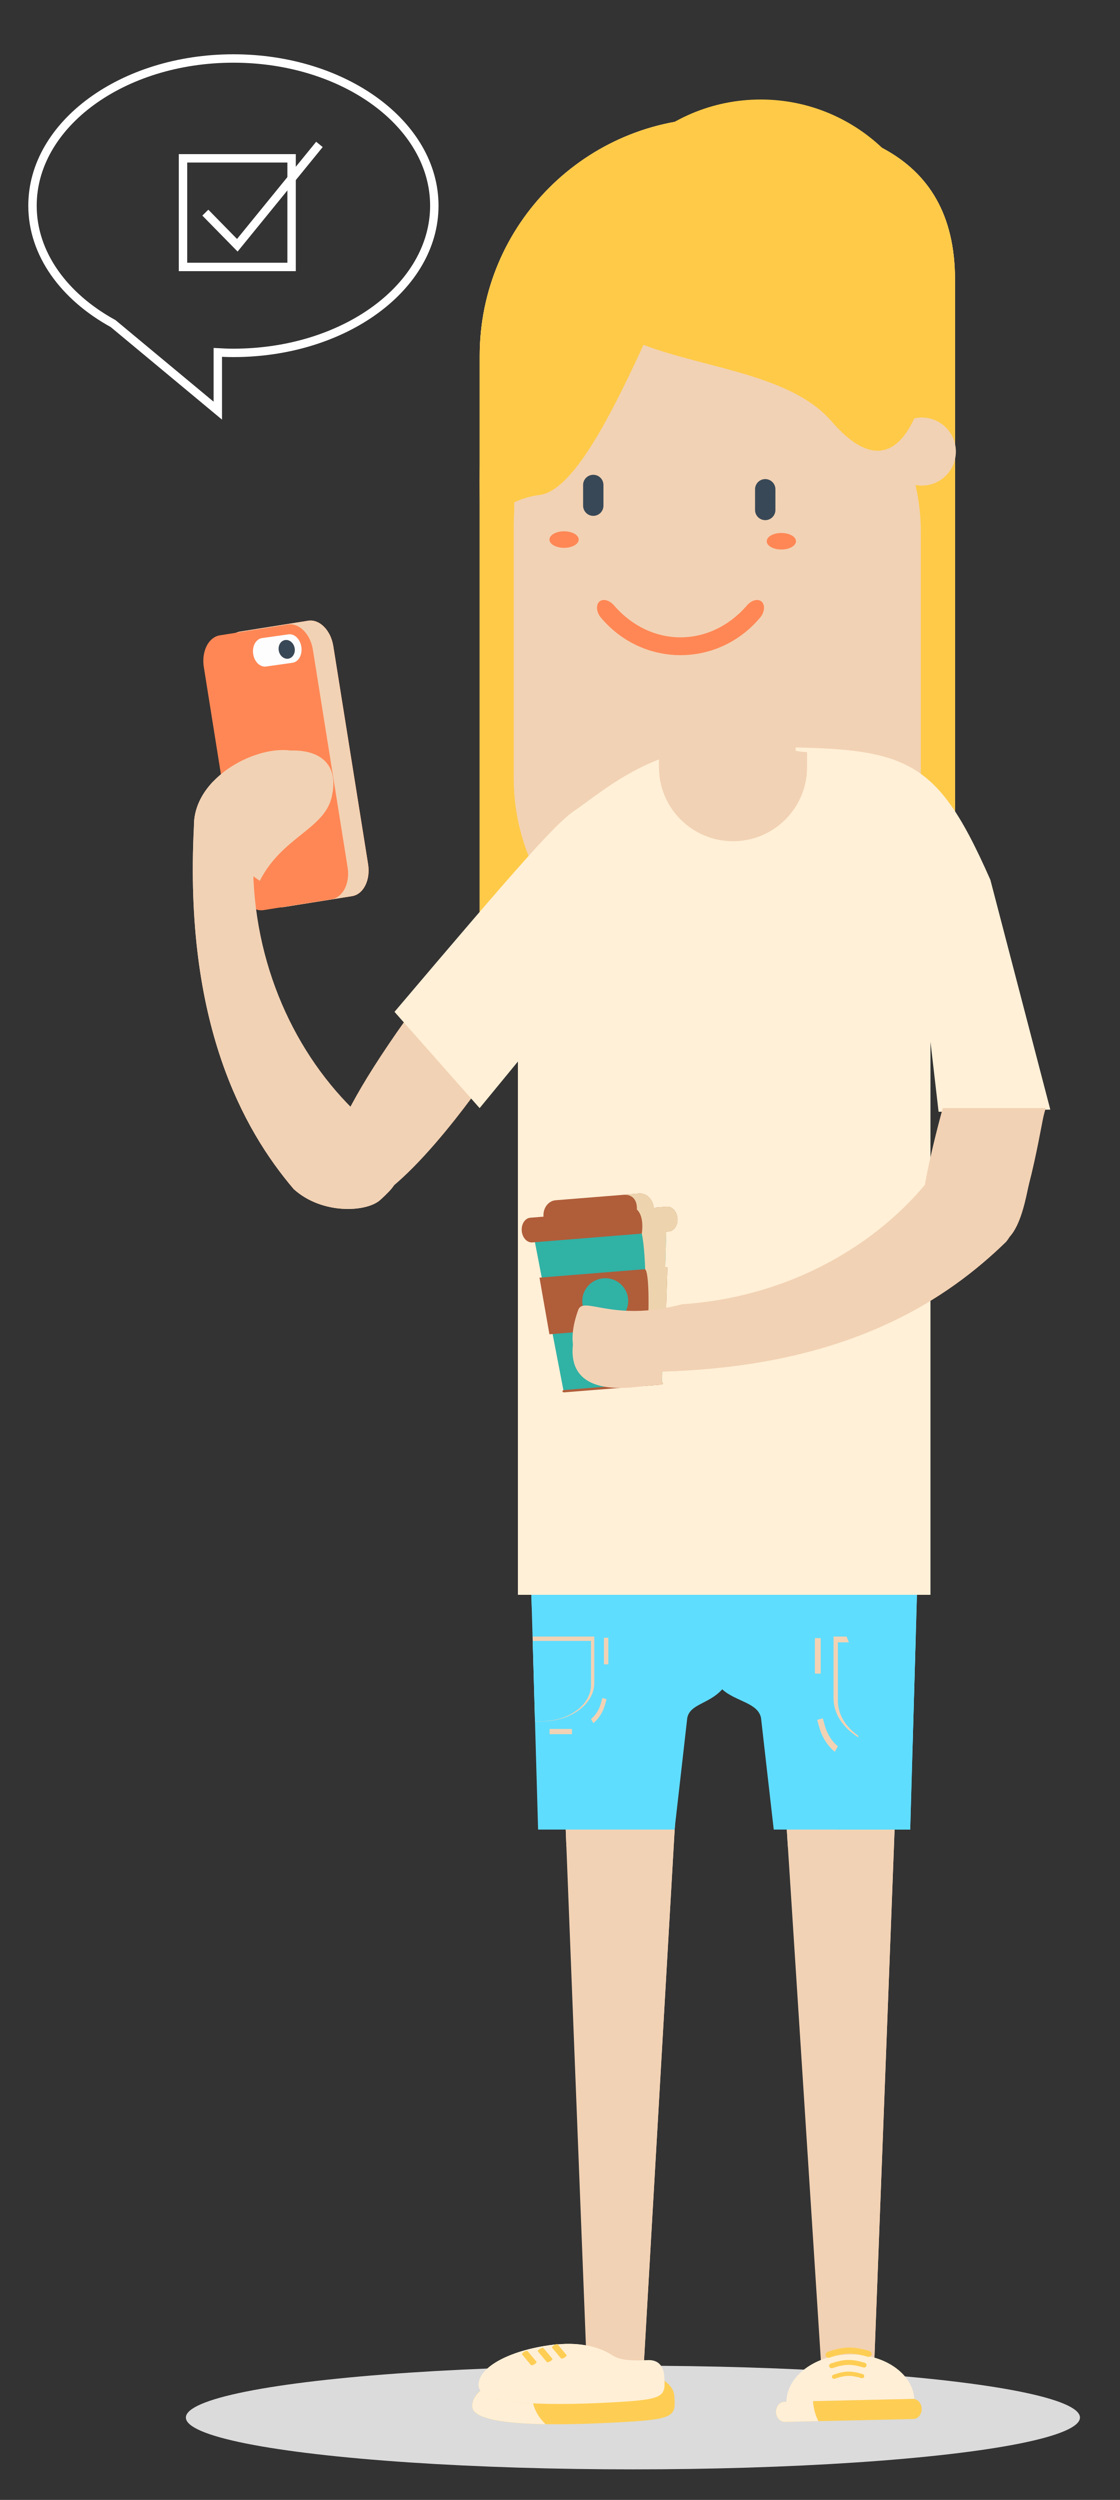 <?xml version="1.0" encoding="utf-8"?>
<!-- Generator: Adobe Illustrator 16.0.0, SVG Export Plug-In . SVG Version: 6.00 Build 0)  -->
<!DOCTYPE svg PUBLIC "-//W3C//DTD SVG 1.1//EN" "http://www.w3.org/Graphics/SVG/1.1/DTD/svg11.dtd">
<svg version="1.1" id="Layer_1" xmlns="http://www.w3.org/2000/svg" xmlns:xlink="http://www.w3.org/1999/xlink" x="0px" y="0px"
	 width="256px" height="571.266px" viewBox="0 0 256 571.266" enable-background="new 0 0 256 571.266" xml:space="preserve">
<rect x="0" y="0" width="256" height="571.266" fill="#333333" stroke="none"/>
<g>
	<path fill="#F2D2B4" d="M209.697,124.404c0,25.493-20.662,46.155-46.154,46.155l0,0c-25.49,0-46.154-20.662-46.154-46.155V83.94
		c0-25.491,20.664-46.154,46.154-46.154l0,0c25.492,0,46.154,20.663,46.154,46.154V124.404z"/>
	<path fill="#F15A24" d="M152.4,408.868"/>
	<rect x="-159.015" y="20.431" fill="none" width="356" height="42.15"/>
	<ellipse fill="#DBDBDB" cx="144.668" cy="552.446" rx="102.18" ry="11.844"/>
	<path fill="#F2D2B4" d="M110.508,247.146c-5.734,8.133-25.658,34.783-33.848,27.815l4.375-2.207
		c-5.469-3.106-11.516-6.281,9.666-36.854l23.807-33.761c5.732-8.132,14.814-12.206,20.281-9.101l0,0
		c5.471,3.105,5.256,12.211-0.477,20.345L110.508,247.146z"/>
	<path fill="#F2D2B4" d="M94.285,238.837c-10.996,11.687-18.082,27.993-14.713,32.5c1.426,1.905-4.101-5.572-5.787-3.896
		c0.44-4.93,7.301-16.91,15.062-28.551l15.976-23.371c3.85-5.63,10.896-7.1,15.744-3.279c4.846,3.818,5.653,11.473,1.809,17.104
		l-13.293,19.443C106.674,247.294,97.037,235.914,94.285,238.837z"/>
	<path fill="#FF8755" d="M59.15,201.49c0.576,3.607,3.151,6.195,5.754,5.779l15.57-2.484c2.602-0.414,4.241-3.676,3.668-7.281
		l-7.961-49.883c-0.576-3.607-3.15-6.195-5.753-5.779l-15.571,2.484c-2.601,0.416-4.242,3.677-3.668,7.281L59.15,201.49z"/>
	<path fill="#F2D2B4" d="M59.15,201.49c0.576,3.607,3.151,6.195,5.754,5.779l15.57-2.484c2.602-0.414,4.241-3.676,3.668-7.281
		l-7.961-49.883c-0.576-3.607-3.15-6.195-5.753-5.779l-15.571,2.484c-2.601,0.416-4.242,3.677-3.668,7.281L59.15,201.49z"/>
	<path fill="#FF8755" d="M54.529,202.205c0.574,3.599,3.143,6.18,5.737,5.766l15.531-2.479c2.597-0.414,4.234-3.668,3.66-7.264
		l-7.941-49.759c-0.573-3.597-3.143-6.179-5.737-5.765l-15.529,2.48c-2.596,0.412-4.234,3.666-3.66,7.262L54.529,202.205z"/>
	<path fill="#FDFDFD" d="M57.865,149.414c0.252,1.795,1.574,3.093,2.951,2.896l6.037-0.854c1.379-0.193,2.288-1.807,2.034-3.6l0,0
		c-0.254-1.795-1.573-3.093-2.95-2.898l-6.039,0.854C58.521,146.009,57.609,147.621,57.865,149.414L57.865,149.414z"/>
	<path fill="#F2D2B4" d="M59.375,201.293c-0.049-0.036-0.092-0.073-0.139-0.109c-1.248-0.93-2.633-1.723-3.812-2.74
		c-0.119-0.102-0.53-0.619-0.666-0.758c-0.241-0.453-0.647-1.195-0.588-0.929c-1.871-5.274-0.397-11.315,2.918-16.619
		c1.232-1.972,1.064-4.403,0.07-6.44c10.237-4.33,21.373-2.67,18.617,8.59C74.016,189.484,64.406,191.359,59.375,201.293z"/>
	<path fill="#F2D2B4" d="M86.943,274.181c3.129-2.89,5.375-4.76,3.022-9.903c-0.375-0.822-6.114-7.951-7.895-9.476
		c-14.699-13.748-24.265-34.669-24.228-57.914c3.822-9.286,12.402-10.627,13.906-16.772c3.969-16.209-27.68-7.807-27.422,8.727
		c-2.293,44.809,11.16,69.214,22.812,82.893C73.629,277.613,83.859,277.025,86.943,274.181z"/>
	<path fill="#F2D2B4" d="M44.33,188.842c-0.062-4.037,1.777-7.587,4.537-10.414c-2.152,4.732-4.029,7.092-2.91,12.518
		c0.094,0.457-1.885,56.709,21.551,77.754c4.142,3.719,8.781,7.102,14.916,6.424c1.918-0.213,4.281-1.461,5.865-2.199
		c-0.422,0.406-0.873,0.818-1.346,1.258c-3.084,2.844-13.314,3.432-19.801-2.447C55.49,258.056,42.037,233.65,44.33,188.842z"/>
	<path fill="#FFCA47" d="M218.289,236.57V63.948c0-30-24.318-36.976-54.32-36.976c-30,0-54.322,24.32-54.322,54.32v155.281h108.643
		V236.57z"/>
	<path fill="#F2D2B4" d="M218.289,236.57V63.948c0-30-24.318-36.976-54.32-36.976c-30,0-54.322,24.32-54.322,54.32v155.281h108.643
		V236.57z"/>
	<path fill="#FFCA47" d="M163.969,26.972c-30,0-54.322,24.32-54.322,54.32v155.281H218.29V63.948
		C218.289,33.947,193.971,26.972,163.969,26.972z M210.484,179.504c0,25.371-22.314,46.152-47.342,45.716
		c-25.701-0.448-45.72-21.978-45.72-47.342v-57.881c0-25.374,22.314-46.153,47.342-45.718c25.699,0.45,45.72,21.979,45.72,47.343
		V179.504z"/>
	<path fill="#F2D2B4" d="M128.338,393.331l5.697,145.49c-0.176,6.068,12.934,7.834,13.104,1.764l8.539-147.934L128.338,393.331z"/>
	<path fill="#F2D2B4" d="M178.258,393.543l9.475,147.5c0.462,6.057,12.604,3.689,12.144-2.361l4.777-125.195l1.016-20.557
		L178.258,393.543z"/>
	<path fill="#F2D2B4" d="M128.338,393.331l1.123,28.654c2.951-0.457,7.844-0.668,10.365-0.598c7.035,0.193,9.885-0.221,10,6.588
		c0.313,18.32-5.236,111.223-5.236,111.223c0.33,1.672-2.826,3.709-3.057,5.145c2.891,0.092,5.531-1.057,5.606-3.758l8.539-147.934
		L128.338,393.331z"/>
	<path fill="#F2D2B4" d="M178.258,393.543l1.832,28.521c2.064-1.234,4.156-0.439,6.523-0.369c7.133,0.213,12.733-0.928,12.967,5.877
		c0.287,8.34-2.344,94.686-1.975,111.715c0.1,4.576-2.779,3.062-6.67,5.127c3.706,0.807,9.252-1.604,8.938-5.732l4.777-125.195
		l1.016-20.557L178.258,393.543z"/>
	<path fill="#5FDDFE" d="M122.994,418.086h31.189c1.643-14.305,2.899-25.469,2.899-25.469c0.594-3.25,4.953-3.188,7.994-6.582
		c3.031,2.797,8.231,3.045,8.879,6.582c0,0,1.258,11.164,2.9,25.469h31.19l1.558-54.311c0.176-1.543,0.075-3.152-0.361-4.732
		l-0.963-3.479c-1.595-5.762-5.677-23.271-14.611-21.52l-38.246,4.787l0.408,1.867l-18.461-6.654
		c-8.937-1.754-13.019,15.758-14.611,21.52l-0.963,3.479c-0.438,1.58-0.535,3.189-0.36,4.732L122.994,418.086z"/>
	<path fill="#F2D2B4" d="M209.258,373.975l-0.738,25.789h-2.032c-8.818,0-15.968-5.23-15.968-11.682v-14.107H209.258z"/>
	<path fill="#5FDDFE" d="M209.258,375.305l-0.699,24.414h-1.924c-8.348,0-15.113-4.951-15.113-11.059v-13.355H209.258z"/>
	<g>
		<g>
			<rect x="197.32" y="402.075" fill="#F2D2B4" width="6.789" height="1.586"/>
			<rect x="186.262" y="374.338" fill="#F2D2B4" width="1.33" height="8.096"/>
			<path fill="#F2D2B4" d="M188.557,394.407c0.523,1.854,1.576,3.508,2.965,4.66l-0.719,1.248c-1.651-1.371-2.903-3.342-3.526-5.549
				l-0.492-1.748l1.278-0.361L188.557,394.407z"/>
		</g>
	</g>
	<path fill="#5FDDFE" d="M209.244,359.043l-0.963-3.479c-1.594-5.762-5.676-23.271-14.611-21.52l-38.246,4.787l0.408,1.867
		l-18.461-6.654c-8.936-1.754-13.018,15.758-14.611,21.52l-0.963,3.479c-0.438,1.58-0.535,3.189-0.361,4.732l0.097,3.377
		c17.116-0.145,48.319,1.424,66.006,1.82c12.674,0.283,8.024,40.916,7.065,48.654c-0.061,0.494-3.151-0.02-3.258,0.459h16.703
		l1.557-54.311C209.781,362.235,209.682,360.624,209.244,359.043z"/>
	<path fill="#FFF0D7" d="M90.172,231.224c29.072-34.3,36.855-43.038,41.062-45.917c6.674-4.566,17.719-14.583,34.293-14.583
		c40.785,0,47.26-0.429,60.846,30.337l13.695,52.504l-25.533,0.496l-1.857-16V364.44h-94.299V250.888v-8.308l-8.75,10.644
		L90.172,231.224z"/>
	<path fill="#F2D2B4" d="M183.709,148.67c-2.141-6.892-8.57-11.896-16.166-11.896c-8.361,0-15.291,6.069-16.664,14.041
		c10.85,2.684,10.578,19.69-0.264,22.491v1.997c0,9.348,7.58,16.928,16.928,16.928s16.928-7.58,16.928-16.928v-3.443
		C170.123,171.658,170.133,150.027,183.709,148.67z"/>
	<path fill="#F2D2B4" d="M181.865,175.191c0,7.91-6.41,14.323-14.322,14.323l0,0c-7.91,0-14.324-6.413-14.324-14.323v-18.277
		c0-7.912,6.414-14.323,14.324-14.323l0,0c7.912,0,14.322,6.411,14.322,14.323V175.191z"/>
	<path fill="#F2D2B4" d="M156.066,182.902c-0.847-1.563-1.351-3.429-1.351-5.613v-26.723c-0.948,1.914-1.498,4.063-1.498,6.348
		v18.277c0,3.305,1.131,6.34,3.013,8.764C156.162,183.605,156.107,183.257,156.066,182.902z"/>
	<path fill="#F2D2B4" d="M184.996,91.089c-0.117,0.995-1.021,1.709-2.018,1.593l-13.212-1.549c-0.997-0.116-1.713-1.021-1.594-2.017
		l0,0c0.115-0.998,1.021-1.712,2.019-1.593l13.211,1.548C184.398,89.186,185.113,90.091,184.996,91.089L184.996,91.089z"/>
	<g>
		<path fill="#F2D2B4" d="M152.59,39.138c-16.502,7.036-28.072,23.404-28.072,42.475v40.465c0,25.491,20.666,46.155,46.156,46.155
			c3.828,0,7.545-0.476,11.103-1.353c-5.554,2.366-11.664,3.679-18.082,3.679c-25.49,0-46.156-20.662-46.156-46.155V83.94
			C117.537,62.279,132.463,44.11,152.59,39.138z"/>
	</g>
	<path fill="none" stroke="#F2D2B4" stroke-miterlimit="10" d="M158.766,122.339c-0.899-1.968-2.885-3.334-5.188-3.334
		c-2.363,0-4.392,1.437-5.258,3.483"/>
	<circle fill="#F2D2B4" cx="210.705" cy="103.19" r="7.781"/>
	<path fill="#F2D2B4" d="M144.645,88.74c0.162,0.992-0.512,1.927-1.504,2.087l-13.129,2.134c-0.992,0.161-1.926-0.511-2.086-1.501
		l0,0c-0.162-0.991,0.512-1.924,1.502-2.087l13.131-2.134C143.549,87.079,144.482,87.75,144.645,88.74L144.645,88.74z"/>
	<path fill="#394856" d="M133.281,115.556c0,1.284,1.041,2.327,2.326,2.327l0,0c1.284,0,2.325-1.043,2.325-2.327v-4.732
		c0-1.285-1.041-2.326-2.325-2.326l0,0c-1.285,0-2.326,1.042-2.326,2.326V115.556z"/>
	<path fill="#394856" d="M172.584,116.537c0,1.286,1.041,2.327,2.326,2.327l0,0c1.287,0,2.328-1.042,2.328-2.327v-4.73
		c0-1.286-1.041-2.326-2.328-2.326l0,0c-1.285,0-2.326,1.041-2.326,2.326V116.537z"/>
	<ellipse fill="#FF8755" cx="178.593" cy="123.682" rx="3.343" ry="1.891"/>
	<ellipse fill="#FF8755" cx="128.932" cy="123.299" rx="3.342" ry="1.891"/>
	<path fill="#FFCA47" d="M133.461,63.143c0,22.317,41.969,16.18,56.547,33.073c17.938,20.788,24.264-10.756,24.264-33.073
		c0-22.314-18.092-40.404-40.405-40.404C151.552,22.739,133.461,40.829,133.461,63.143z"/>
	<path fill="#FFCA47" d="M109.646,112.811c0.209,15.976-0.423,2.157,13.727,0.289c9.201-1.212,19.785-25.884,27.354-42.173
		c6.73-14.489,14.271-33.142,0-33.142C136.453,37.786,108.838,50.278,109.646,112.811z"/>
	
		<ellipse transform="matrix(-0.208 -0.978 0.978 -0.208 -65.921 243.327)" fill="#394856" cx="65.524" cy="148.345" rx="2.162" ry="1.839"/>
	<g>
		<path fill="#FECE54" d="M107.957,549.993c0.354,4.75,20.93,4.246,33.689,3.535c12.733-0.709,12.838-1.352,12.473-6.107
			c-0.363-4.754-10.994-8.025-23.74-7.311C117.635,540.813,107.592,545.249,107.957,549.993z"/>
		<path fill="#FFEFD6" d="M127.457,535.69c0.002,0.014,0.002,0.029,0.006,0.045c5.008-0.5,8.699,0.52,11.189,1.729
			c1.994,0.971,2.219,2.191,9.178,1.873c3.721-0.301,3.939,2.969,3.984,3.568c0.354,4.752,0.274,5.393-11.433,6.051
			c-11.707,0.648-30.61,1.057-30.965-3.693C109.07,540.862,116.969,536.772,127.457,535.69z"/>
		<g>
			<g>
				<g>
					<path fill="#FFEFD6" d="M109.832,546.268c1.393,1.811,6.203,2.633,12.016,2.932c0.437,1.795,1.445,3.434,2.855,4.764
						c-8.854-0.139-16.533-1.084-16.746-3.969C107.859,548.704,108.551,547.442,109.832,546.268z"/>
				</g>
				<g>
					<path fill="#FFEFD6" d="M127.457,535.69c0.002,0.014,0.002,0.029,0.006,0.045c3.229-0.322,7.361-0.025,10.723,1.512
						c-0.498,0.025-4.629-0.09-5.135-0.072c-6.395,0.211-11.609,4.762-11.449,10.297c0.019,0.588,0.109,1.166,0.246,1.729
						c-5.812-0.299-10.623-1.121-12.016-2.932c-0.236-0.307-0.387-0.641-0.414-1.006C109.07,540.862,116.969,536.772,127.457,535.69
						z"/>
				</g>
			</g>
		</g>
		<path fill="#FECE54" d="M121.354,540.45c0.089,0.121,0.459,0.039,0.812-0.178l0,0c0.34-0.205,0.551-0.48,0.451-0.59l-2.033-2.426
			c-0.104-0.117-0.461-0.025-0.801,0.182l0,0c-0.353,0.213-0.553,0.482-0.449,0.588L121.354,540.45z"/>
		<path fill="#FECE54" d="M124.986,539.766c0.104,0.113,0.461,0.033,0.811-0.182l0,0c0.355-0.217,0.541-0.479,0.451-0.59
			l-2.031-2.428c-0.102-0.117-0.459-0.035-0.797,0.18l0,0c-0.355,0.217-0.555,0.475-0.463,0.586L124.986,539.766z"/>
		<path fill="#FECE54" d="M128.23,538.932c0.092,0.105,0.461,0.033,0.801-0.184l0,0c0.352-0.215,0.553-0.479,0.463-0.59
			l-2.031-2.426c-0.104-0.115-0.459-0.031-0.799,0.18l0,0c-0.354,0.215-0.557,0.479-0.463,0.59L128.23,538.932z"/>
	</g>
	<g>
		<path fill="#FFEFD6" d="M179.768,548.834c0.107-5.82,6.445-10.631,14.373-10.809c7.933-0.18,14.478,4.34,14.845,10.152
			L179.768,548.834z"/>
		<path fill="#FECE54" d="M177.379,551.188c0.029,1.27,0.932,2.277,2.021,2.254l29.356-0.66c1.086-0.023,1.943-1.072,1.916-2.342
			l0,0c-0.028-1.271-0.934-2.277-2.02-2.254l-29.359,0.662C178.209,548.87,177.352,549.918,177.379,551.188L177.379,551.188z"/>
		<path fill="#FFEFD6" d="M179.295,548.848l0.473-0.014c0.095-5.102,4.972-9.424,11.511-10.533c-5.431,2.723-6.785,9.9-4.226,14.971
			l-7.651,0.17c-1.091,0.025-1.992-0.982-2.021-2.254C177.352,549.918,178.209,548.87,179.295,548.848z"/>
		<g>
			<path fill="#FECE54" d="M199.207,538.122c-0.127,0.359-0.529,0.539-0.906,0.428c-3.395-1.006-5.291-0.959-8.639,0.195
				c-0.373,0.129-0.781-0.035-0.924-0.387l0,0c-0.146-0.355,0.063-0.775,0.475-0.918c3.67-1.271,5.748-1.314,9.48-0.209
				C199.107,537.356,199.336,537.762,199.207,538.122L199.207,538.122z"/>
		</g>
		<g>
			<path fill="#FECE54" d="M198.051,540.643c-0.102,0.293-0.434,0.439-0.74,0.352c-2.754-0.818-4.291-0.781-7.01,0.158
				c-0.303,0.104-0.637-0.031-0.754-0.32l0,0c-0.115-0.287,0.057-0.627,0.387-0.74c2.98-1.033,4.675-1.068,7.697-0.172
				C197.965,540.02,198.154,540.35,198.051,540.643L198.051,540.643z"/>
		</g>
		<g>
			<path fill="#FECE54" d="M197.523,543.127c-0.091,0.256-0.369,0.383-0.636,0.307c-2.379-0.705-3.707-0.68-6.053,0.135
				c-0.262,0.092-0.551-0.023-0.649-0.275l0,0c-0.101-0.248,0.047-0.543,0.334-0.643c2.567-0.889,4.03-0.922,6.646-0.146
				C197.453,542.592,197.611,542.874,197.523,543.127L197.523,543.127z"/>
		</g>
	</g>
	<g>
		<polygon fill="#30B2A5" points="128.85,318.032 151.297,316.227 152.361,278.604 121.732,281.068 		"/>
		<polygon fill="#B05D3A" points="152.129,302.764 125.58,304.901 123.311,291.963 152.545,289.614 		"/>
		
			<ellipse transform="matrix(0.08 0.997 -0.997 0.08 423.693 135.508)" fill="#30B2A5" cx="138.426" cy="297.318" rx="5.215" ry="5.249"/>
		<path fill="#B05D3A" d="M119.256,281.268c0.123,1.559,1.209,2.744,2.424,2.645l31.189-2.51c1.213-0.098,2.096-1.439,1.971-3l0,0
			c-0.127-1.561-1.211-2.746-2.424-2.647l-31.191,2.511C120.012,278.363,119.129,279.705,119.256,281.268L119.256,281.268z"/>
		<path fill="#B05D3A" d="M124.227,278.023c0.154,1.936,1.646,3.393,3.334,3.256l19.082-1.535c1.687-0.135,2.929-1.812,2.771-3.746
			l0,0c-0.156-1.934-1.648-3.391-3.334-3.256l-19.082,1.535C125.312,274.412,124.07,276.091,124.227,278.023L124.227,278.023z"/>
		<path fill="#B05D3A" d="M128.562,317.944c0.01,0.148,0.19,0.254,0.403,0.236l22.188-1.785c0.213-0.02,0.373-0.15,0.36-0.301l0,0
			c-0.012-0.148-0.19-0.254-0.403-0.236l-22.189,1.785C128.711,317.659,128.549,317.792,128.562,317.944L128.562,317.944z"/>
		<path fill="#EDD4AE" d="M152.416,275.755l-3.002,0.241c-0.156-1.934-1.648-3.391-3.334-3.256l-3.449,0.279
			c3.318-0.053,2.93,3.359,2.93,3.359c1.824,1.684,1.132,5.521,1.132,5.521c0.625,2.68,0.771,8.17,0.771,8.17
			s0.699,0.037,0.773,6.445c0.065,5.713-0.363,6.588-0.363,6.588c-0.115,10.299-0.613,13.602-0.613,13.602l3.896-0.312
			c0.213-0.018,0.373-0.15,0.36-0.301c-0.008-0.096-0.092-0.176-0.207-0.213l0.369-13.08l0.451-0.037l0.416-13.15l-0.494,0.039
			l0.23-8.2l0.588-0.049c1.213-0.098,2.096-1.439,1.971-3C154.713,276.843,153.629,275.656,152.416,275.755z"/>
	</g>
	<path fill="#F2D2B4" d="M151.225,302.043c-12.522,2.016-17.979-2.676-19.062,0.307c-2.406,6.637-3.603,17.67,16.578,14.125
		c0.842-0.016,1.659-0.043,2.483-0.068V302.043z"/>
	<path fill="#F2D2B4" d="M239.01,253.224h-23.516l-0.453,1.64c-1.693,6.334-2.871,11.561-3.639,15.912
		c-12.767,15.158-32.678,25.764-55.467,27.262c-15.896,4.236-22.564-2.02-23.773,1.312c-2.406,6.637-3.602,17.67,16.578,14.125
		c44.861-0.723,68.383-17.195,81.248-29.741c0.268-0.34,0.508-0.693,0.744-1.047c4.196-4.512,4.797-16.867,6.75-23.935
		L239.01,253.224z"/>
	<path fill="#F2D2B4" d="M149.428,313.459c-4.022,0.334-8.578,1.826-13.858-0.314c5.594,1.312,8.52,0.436,13.858-1.045
		c0.449-0.125,58.084-3.73,77.506-28.526c3.435-4.381,3.834-9.346,5.408-15.314c4.195-15.91-16.006-13.504-16.848-15.035
		c0.434,0.393,23.984,0.443,23.516,0c-0.471-0.443-3.592,23.645-9.021,30.51C217.123,296.28,194.289,312.739,149.428,313.459z"/>
	<path fill="#F2D2B4" d="M121.758,373.975l0.555,19.383h1.527c6.629,0,12-3.932,12-8.777v-10.605H121.758L121.758,373.975z"/>
	<path fill="#5FDDFE" d="M121.758,374.975l0.525,18.348h1.445c6.274,0,11.358-3.721,11.358-8.309v-10.039H121.758z"/>
	<g>
		<g>
			<rect x="125.627" y="395.096" fill="#F2D2B4" width="5.104" height="1.189"/>
			<rect x="138.041" y="374.247" fill="#F2D2B4" width="1" height="6.084"/>
			<path fill="#F2D2B4" d="M137.316,389.331c-0.394,1.395-1.185,2.639-2.229,3.502l0.541,0.939c1.24-1.031,2.183-2.512,2.65-4.172
				l0.37-1.312l-0.963-0.27L137.316,389.331z"/>
		</g>
	</g>
	<g>
		<path fill="none" stroke="#FFFFFF" stroke-width="1.92" stroke-miterlimit="10" d="M53.352,13.365
			C27.989,13.365,7.428,28.425,7.428,47c0,11.021,7.236,20.802,18.416,26.938l23.939,19.904V80.528
			c1.178,0.067,2.365,0.111,3.568,0.111c25.358,0,45.922-15.061,45.922-33.638C99.273,28.425,78.711,13.365,53.352,13.365z"/>
		<g>
			
				<rect x="41.83" y="36.181" fill="none" stroke="#FFFFFF" stroke-width="1.92" stroke-miterlimit="10" width="24.82" height="24.821"/>
			<polyline fill="none" stroke="#FFFFFF" stroke-width="1.92" stroke-miterlimit="10" points="46.934,48.592 54.242,56.047 
				73.012,33 			"/>
		</g>
	</g>
	<g>
		<path fill="#FF8755" d="M173.887,137.329c0.976,0.575,1.023,2.324-0.055,3.695c-9.627,11.589-26.949,11.589-36.578,0
			c-1.078-1.371-1.027-3.12-0.055-3.695l0,0c0.973-0.575,2.367,0.018,3.258,1.148c8.395,9.558,21.777,9.558,30.172,0
			C171.52,137.346,172.914,136.754,173.887,137.329L173.887,137.329z"/>
	</g>
</g>
</svg>
